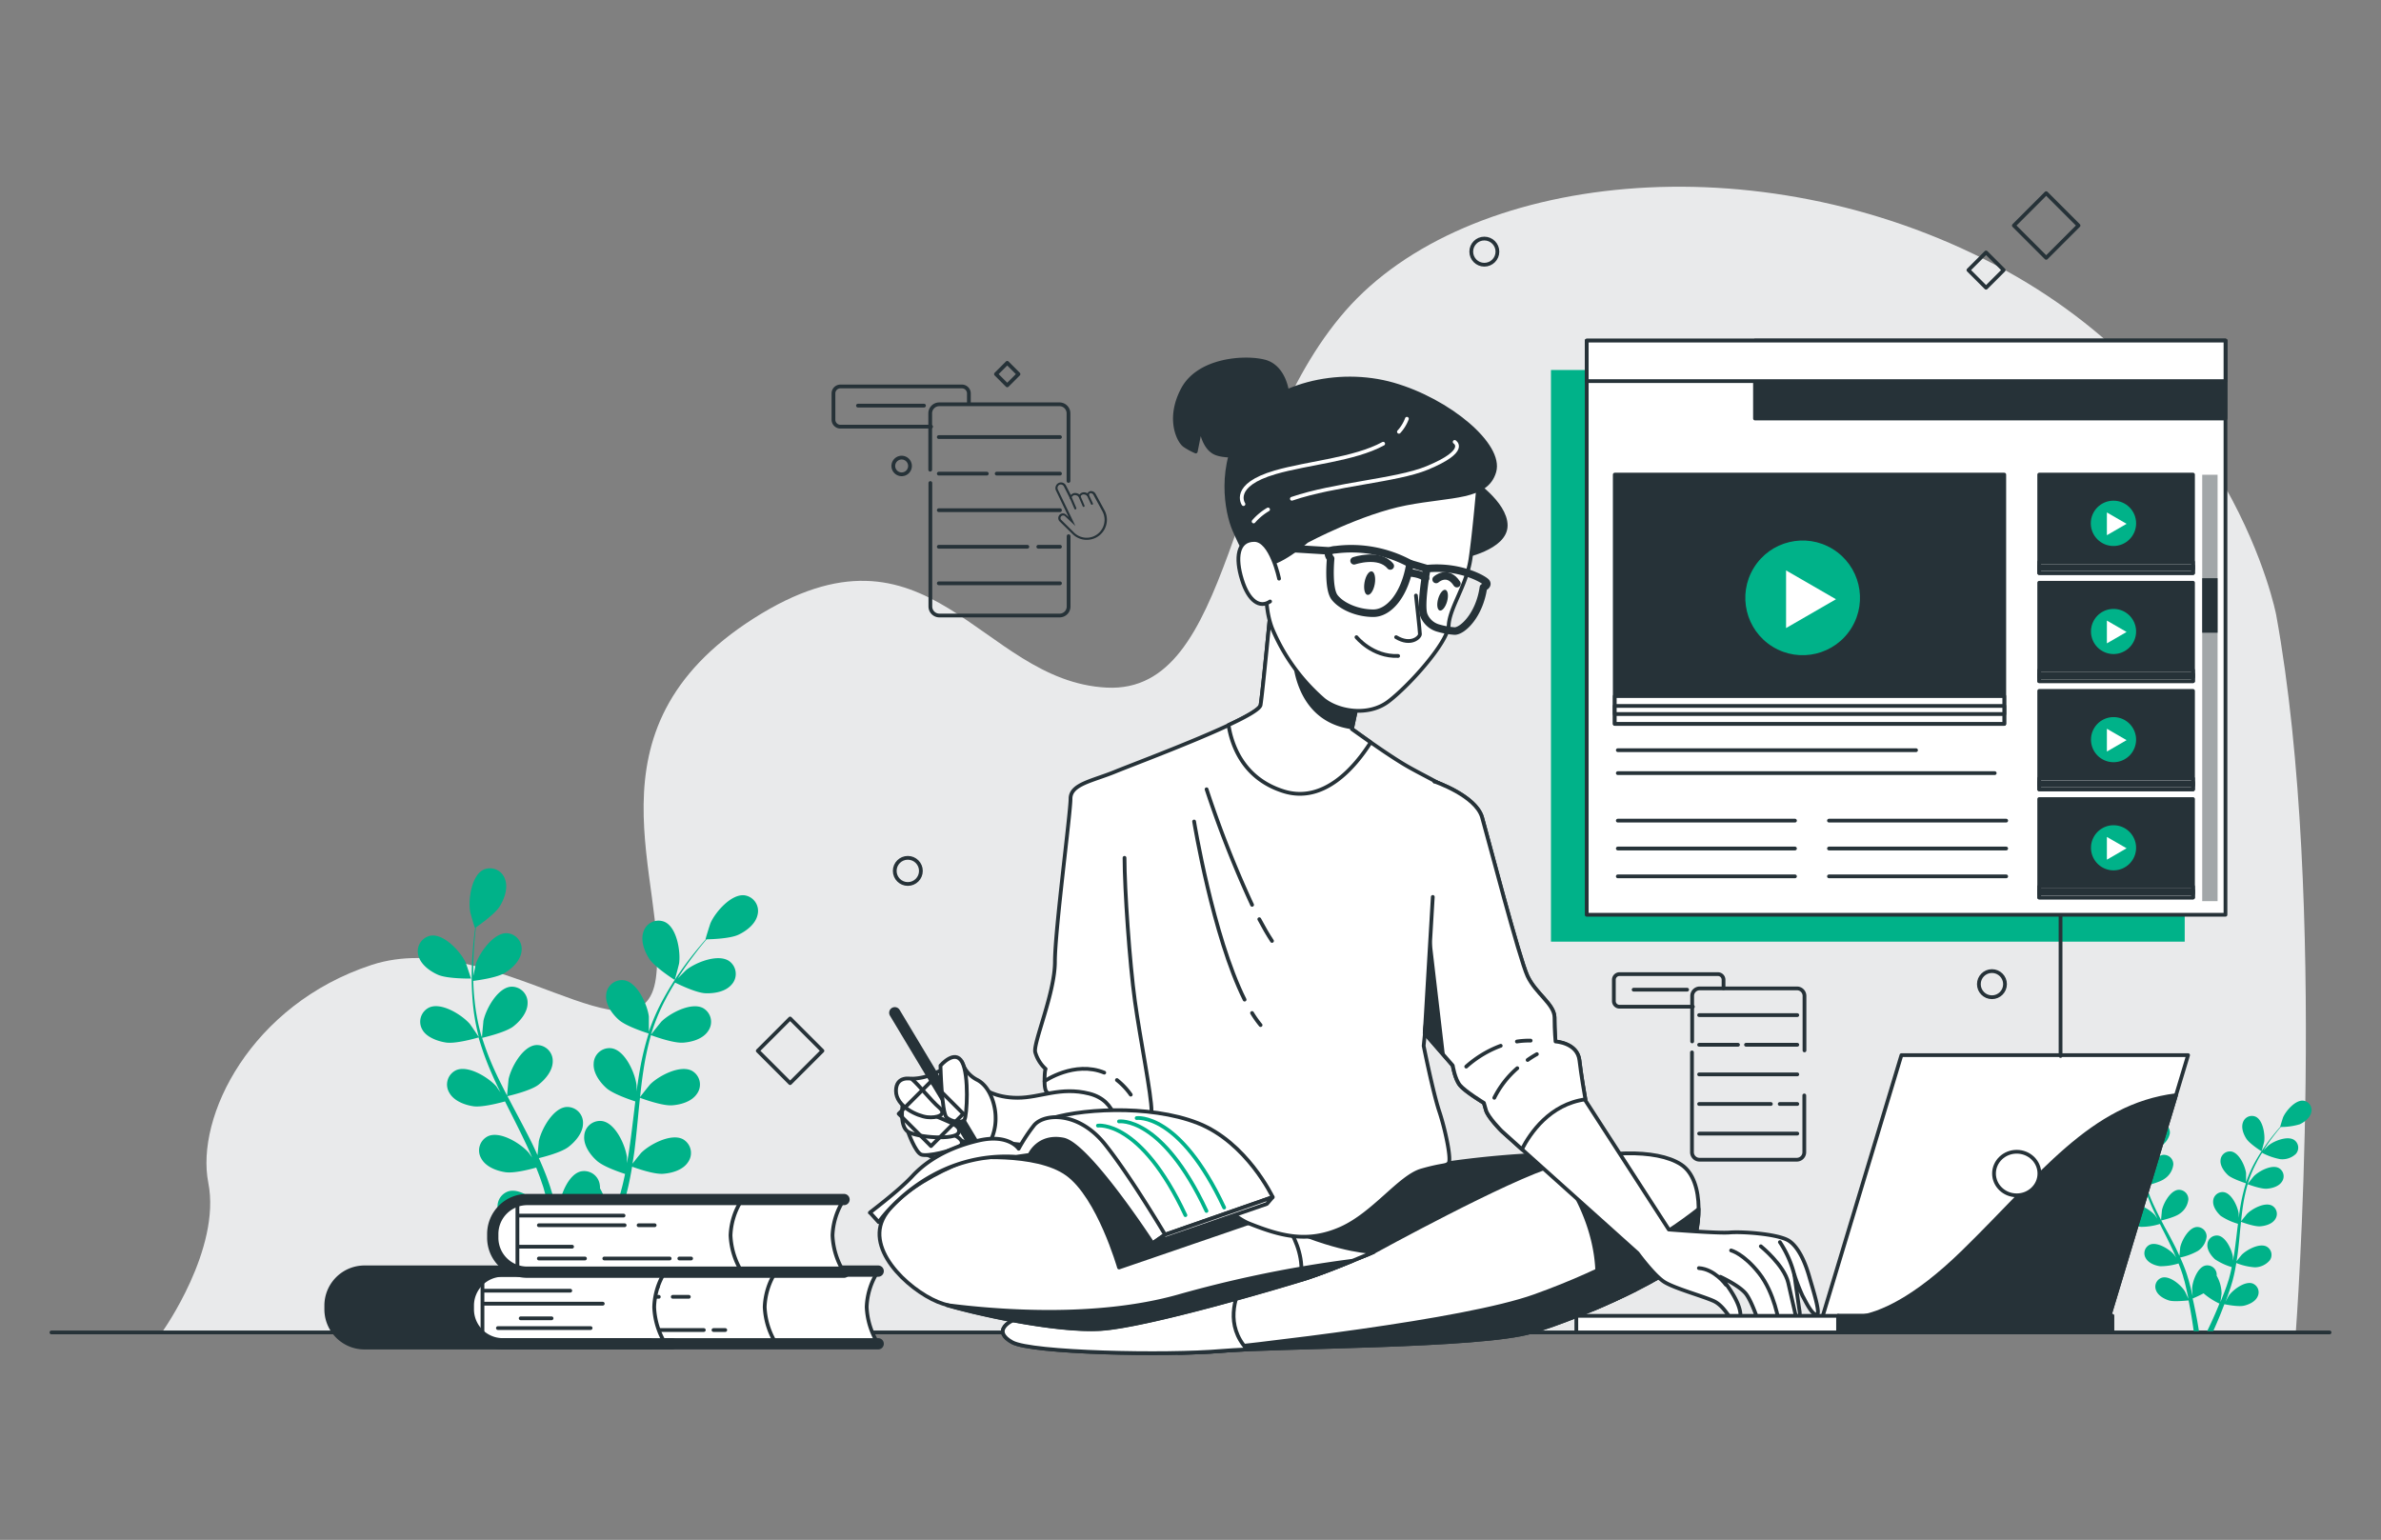 <svg id="Layer_1" data-name="Layer 1" xmlns="http://www.w3.org/2000/svg" viewBox="0 0 633.66 409.82"><rect x="0" y="0" width="633.66" height="409.82" fill="#808080" stroke="none"/><defs><style>.cls-1{fill:#e9eaeb;}.cls-10,.cls-11,.cls-12,.cls-2,.cls-8{fill:none;}.cls-11,.cls-2,.cls-5,.cls-6,.cls-8,.cls-9{stroke:#263238;}.cls-10,.cls-11,.cls-12,.cls-2,.cls-5,.cls-6,.cls-8,.cls-9{stroke-linecap:round;stroke-linejoin:round;}.cls-3{fill:#00b289;}.cls-4{fill:#f0ae00;}.cls-5,.cls-7{fill:#263238;}.cls-13,.cls-6,.cls-9{fill:#fff;}.cls-8,.cls-9{stroke-width:2px;}.cls-10{stroke:#fff;}.cls-11{stroke-width:3px;}.cls-12{stroke:#00b289;}.cls-14{fill:#a2a7a9;}</style></defs><title>drawing-bw-3-green</title><path class="cls-1" d="M605.76,163.62S594.45,103.88,531,70.49s-140.84-24.6-173,12.3S328.43,184.71,294.52,183s-46.94-48.32-93.89-18.45-22.6,70.29-26.08,95.77-43.47-14.06-75.64-3.52-46.94,40.42-43.47,58-12.17,39.53-12.17,39.53H611S619.67,240.06,605.76,163.62Z"/><line class="cls-2" x1="13.69" y1="354.61" x2="619.97" y2="354.61"/><path class="cls-3" d="M116.58,259.43c2.55,1.11,8.77,1,8.78,1s-1.34-4.08-1.46-4.33c-1.36-2.85-5.68-7.57-9.2-7.1a4.21,4.21,0,0,0-3.37,5.26C111.92,256.67,114.41,258.48,116.58,259.43Z"/><path class="cls-3" d="M118.73,277.46c2.64.39,8.2-1.23,8.64-1.36a75.3,75.3,0,0,0,3.37,9.33c.76,1.77,1.59,3.53,2.44,5.28-.51-.74-1-1.4-1-1.49-2.07-2.39-7.49-5.8-10.75-4.42a4.21,4.21,0,0,0-1.86,6c1.2,2.19,4.09,3.28,6.43,3.62s7.14-.94,8.4-1.29l1,2c1.61,3.2,3.23,6.39,4.72,9.57.53,1.12,1,2.24,1.49,3.36-.45-.66-.84-1.21-.9-1.29-2.08-2.39-7.49-5.8-10.75-4.42a4.2,4.2,0,0,0-1.86,6c1.2,2.19,4.09,3.28,6.43,3.62s6.68-.81,8.17-1.23c.46,1.17.92,2.33,1.31,3.48.25.79.55,1.53.76,2.34s.44,1.58.65,2.36c.37,1.51.75,3.07,1.07,4.56.23,1,.43,2,.63,3-.51-1.12-1.56-3.3-1.66-3.47-1.69-2.68-6.52-6.87-10-6a4.19,4.19,0,0,0-2.74,5.61c.86,2.35,3.55,3.86,5.81,4.55,2.49.76,8,.07,8.69,0,.33,1.64.64,3.25.9,4.77.6,3.35,1,6.36,1.38,8.91h2.33c-.41-2.64-.94-5.77-1.64-9.3-.33-1.67-.71-3.45-1.13-5.28A46.85,46.85,0,0,0,153.9,324c1.82,2,6.47,4.27,7.07,4.56-.63,1.56-1.26,3.06-1.88,4.48-1.28,3-2.51,5.58-3.59,7.82H158c.93-2.06,1.95-4.41,3-7,.65-1.57,1.31-3.27,2-5,.67.14,6.13,1.24,8.68.67,2.3-.52,5.1-1.83,6.13-4.11a4.19,4.19,0,0,0-2.32-5.8c-3.36-1.13-8.49,2.69-10.37,5.24-.11.15-1.13,1.91-1.76,3,.27-.72.54-1.41.8-2.15.54-1.47,1-2.94,1.57-4.53.23-.77.46-1.55.7-2.34s.42-1.64.63-2.46c.46-1.92.83-3.89,1.16-5.88,1.28.47,5.85,2.06,8.23,1.89s5.32-1,6.68-3.13a4.2,4.2,0,0,0-1.41-6.09c-3.15-1.62-8.8,1.38-11.05,3.61-.14.14-1.57,1.92-2.34,2.92.19-1.2.39-2.39.54-3.61.43-3.52.77-7.09,1.11-10.66.11-1.09.23-2.17.34-3.26.46.17,5.86,2.18,8.51,2,2.36-.16,5.32-1,6.69-3.13a4.19,4.19,0,0,0-1.41-6.08c-3.16-1.63-8.81,1.37-11.05,3.6-.17.17-2.23,2.74-2.72,3.42.26-2.4.53-4.78.9-7.12a74.75,74.75,0,0,1,2-9.37c.21.08,5.84,2.2,8.56,2,2.36-.16,5.32-1,6.68-3.13a4.2,4.2,0,0,0-1.41-6.09c-3.15-1.62-8.8,1.38-11.05,3.61-.17.18-2.38,2.94-2.75,3.47.06-.17.09-.37.15-.54a53.39,53.39,0,0,1,3.71-8.87c.8-1.58,1.66-3,2.53-4.44,1,.5,5.64,2.75,8.1,2.84s5.4-.44,7-2.37a4.2,4.2,0,0,0-.73-6.21c-3-2-8.9.4-11.38,2.37-.13.11-1.38,1.35-2.28,2.27.4-.63.81-1.28,1.2-1.88,1.49-2.23,3-4.19,4.32-5.91.77-1,1.49-1.83,2.16-2.63,1.25,0,6.27-.18,8.46-1.21s4.59-2.88,5.11-5.33a4.2,4.2,0,0,0-3.51-5.17c-3.53-.38-7.72,4.46-9,7.35-.12.25-1.41,4.36-1.34,4.36h.07c-.67.76-1.37,1.58-2.13,2.49-1.38,1.69-2.92,3.62-4.46,5.83a76.36,76.36,0,0,0-4.62,7.37,54,54,0,0,0-3.95,8.9s0,.07,0,.11c0-1,0-3.95,0-4.17-.41-3.14-3-9-6.53-9.62a4.2,4.2,0,0,0-4.84,3.95c-.21,2.5,1.6,5,3.37,6.57,2,1.78,7.51,3.5,7.95,3.64a74.8,74.8,0,0,0-2.33,9.63c-.34,1.9-.62,3.82-.88,5.75,0-.9,0-1.7-.05-1.81-.41-3.14-3-9-6.53-9.62a4.2,4.2,0,0,0-4.84,4c-.2,2.49,1.61,5,3.37,6.57s6.47,3.16,7.71,3.56c-.09.74-.19,1.48-.27,2.22-.43,3.56-.84,7.11-1.35,10.59-.17,1.22-.4,2.42-.61,3.62,0-.8,0-1.47,0-1.57-.4-3.14-3-9-6.52-9.62a4.21,4.21,0,0,0-4.85,4c-.2,2.5,1.61,5,3.38,6.57s6,3,7.49,3.49c-.26,1.22-.52,2.44-.83,3.62-.22.79-.39,1.58-.66,2.36s-.5,1.57-.75,2.33c-.53,1.47-1.08,3-1.63,4.4-.38,1-.76,1.92-1.14,2.86.19-1.21.52-3.6.52-3.81a16.32,16.32,0,0,0-2.18-7.92,4.74,4.74,0,0,0-.06-.93,4.19,4.19,0,0,0-5.13-3.56c-3.43.91-5.61,6.93-5.77,10.09,0,.18.12,2.22.21,3.5-.17-.74-.33-1.47-.52-2.23-.36-1.52-.76-3-1.19-4.64-.23-.77-.47-1.55-.71-2.34s-.55-1.6-.82-2.4c-.68-1.86-1.46-3.7-2.28-5.54,1.32-.32,6-1.52,7.9-3s3.87-3.8,3.85-6.3a4.19,4.19,0,0,0-4.53-4.3c-3.53.38-6.59,6-7.23,9.1,0,.19-.25,2.47-.34,3.72-.5-1.1-1-2.2-1.54-3.3-1.58-3.18-3.27-6.34-4.95-9.5l-1.52-2.91c.47-.11,6.09-1.41,8.2-3,1.87-1.43,3.87-3.79,3.85-6.3a4.2,4.2,0,0,0-4.54-4.29c-3.52.38-6.58,6-7.22,9.1,0,.23-.35,3.51-.38,4.35-1.11-2.14-2.2-4.28-3.19-6.44a75.77,75.77,0,0,1-3.46-8.94c.22-.05,6.09-1.38,8.25-3,1.88-1.44,3.87-3.79,3.85-6.3a4.21,4.21,0,0,0-4.54-4.3c-3.52.39-6.58,6-7.22,9.11,0,.24-.37,3.77-.38,4.41,0-.18-.13-.36-.18-.53a54.34,54.34,0,0,1-1.8-9.44c-.2-1.76-.29-3.46-.34-5.11,1.12-.14,6.22-.82,8.33-2.09s4.26-3.35,4.52-5.84a4.2,4.2,0,0,0-4-4.77c-3.55,0-7.21,5.24-8.19,8.25,0,.17-.41,1.89-.65,3.15,0-.74,0-1.51,0-2.23,0-2.68.17-5.14.34-7.31.11-1.24.23-2.35.35-3.39,1-.71,5.13-3.6,6.39-5.67s2.24-4.94,1.32-7.27a4.19,4.19,0,0,0-5.78-2.37c-3.15,1.63-4,8-3.46,11.09,0,.27,1.24,4.41,1.29,4.38l.06,0c-.14,1-.27,2.07-.4,3.25-.21,2.17-.44,4.63-.5,7.32a74.12,74.12,0,0,0,.21,8.7,54.38,54.38,0,0,0,1.61,9.6l0,.11c-.55-.88-2.2-3.27-2.34-3.44-2.08-2.4-7.49-5.81-10.75-4.42a4.19,4.19,0,0,0-1.86,6C113.5,276,116.39,277.12,118.73,277.46Z"/><path class="cls-3" d="M179.56,260.8c.05,0,1.13-4.14,1.17-4.41.43-3.14-.57-9.46-3.76-11a4.19,4.19,0,0,0-5.71,2.53c-.86,2.35.23,5.24,1.51,7.22C174.28,257.47,179.55,260.79,179.56,260.8Z"/><path class="cls-4" d="M564.22,305.6c1.52.67,5.24.58,5.24.58s-.8-2.43-.87-2.58c-.81-1.71-3.4-4.53-5.5-4.25a2.51,2.51,0,0,0-2,3.15C561.42,304,562.92,305,564.22,305.6Z"/><path class="cls-3" d="M565.5,316.39c1.58.23,4.9-.74,5.17-.81a43.86,43.86,0,0,0,2,5.57c.46,1.06,1,2.11,1.46,3.16l-.62-.89c-1.24-1.43-4.48-3.47-6.43-2.64a2.51,2.51,0,0,0-1.11,3.57,5.24,5.24,0,0,0,3.85,2.16,16.61,16.61,0,0,0,5-.77l.59,1.2c1,1.92,1.93,3.83,2.83,5.73.31.67.6,1.34.88,2-.27-.4-.5-.73-.54-.77-1.24-1.44-4.47-3.48-6.43-2.65a2.52,2.52,0,0,0-1.11,3.57c.72,1.31,2.45,2,3.85,2.17a16.22,16.22,0,0,0,4.89-.74c.27.7.55,1.39.78,2.08.15.47.33.92.45,1.4s.27.95.4,1.41c.21.91.44,1.84.63,2.73.14.62.26,1.21.38,1.81-.31-.67-.93-2-1-2.08-1-1.6-3.9-4.11-6-3.58a2.51,2.51,0,0,0-1.64,3.35c.51,1.41,2.12,2.31,3.47,2.73s4.79,0,5.2,0c.2,1,.39,2,.54,2.86.36,2,.62,3.8.83,5.32h1.39c-.24-1.57-.56-3.45-1-5.55-.2-1-.43-2.07-.67-3.16a28.58,28.58,0,0,0,2.9-1.37,18.31,18.31,0,0,0,4.22,2.73c-.37.93-.75,1.83-1.12,2.68-.77,1.77-1.5,3.34-2.15,4.67H589c.55-1.23,1.16-2.63,1.8-4.18.39-.95.78-2,1.18-3,.4.08,3.66.74,5.19.4,1.37-.31,3.05-1.09,3.66-2.46a2.51,2.51,0,0,0-1.38-3.47c-2-.67-5.08,1.61-6.21,3.14-.06.09-.67,1.14-1,1.82l.48-1.29c.32-.88.62-1.76.94-2.71l.42-1.4c.15-.47.25-1,.38-1.47.27-1.15.49-2.33.69-3.52a16.36,16.36,0,0,0,4.92,1.14,5.25,5.25,0,0,0,4-1.88,2.51,2.51,0,0,0-.85-3.64c-1.88-1-5.26.82-6.6,2.16-.09.08-.94,1.15-1.4,1.75.11-.72.23-1.44.32-2.16.26-2.11.46-4.25.66-6.38l.21-1.95c.27.1,3.5,1.3,5.08,1.19,1.42-.1,3.19-.61,4-1.87a2.51,2.51,0,0,0-.84-3.64c-1.89-1-5.27.82-6.61,2.16-.1.1-1.33,1.64-1.62,2,.15-1.43.31-2.86.53-4.26a43.07,43.07,0,0,1,1.23-5.6c.12.05,3.49,1.32,5.11,1.2,1.41-.1,3.19-.61,4-1.87a2.51,2.51,0,0,0-.84-3.64c-1.89-1-5.27.82-6.61,2.16-.1.1-1.43,1.76-1.64,2.07,0-.1.05-.22.08-.32a32.17,32.17,0,0,1,2.22-5.3c.48-1,1-1.82,1.51-2.66a17.13,17.13,0,0,0,4.85,1.7A5.23,5.23,0,0,0,611,307.1a2.5,2.5,0,0,0-.44-3.71c-1.77-1.18-5.32.23-6.8,1.42-.08.06-.83.8-1.37,1.35.24-.37.48-.77.72-1.12.89-1.34,1.78-2.51,2.59-3.54.46-.58.88-1.09,1.29-1.57a17.22,17.22,0,0,0,5.06-.72c1.28-.61,2.74-1.73,3.05-3.19a2.5,2.5,0,0,0-2.1-3.09c-2.11-.23-4.61,2.66-5.38,4.39-.07.15-.84,2.61-.8,2.61h0c-.4.45-.82.94-1.27,1.49-.83,1-1.75,2.16-2.67,3.49a45.26,45.26,0,0,0-2.77,4.4,33.55,33.55,0,0,0-2.36,5.32s0,.05,0,.07c0-.62,0-2.36,0-2.49-.25-1.88-1.82-5.37-3.91-5.75a2.51,2.51,0,0,0-2.89,2.36c-.12,1.49,1,3,2,3.93s4.5,2.09,4.76,2.17a45.7,45.7,0,0,0-1.4,5.76c-.2,1.14-.37,2.29-.52,3.44,0-.54,0-1,0-1.08-.24-1.88-1.82-5.37-3.9-5.75a2.5,2.5,0,0,0-2.9,2.36c-.12,1.49,1,3,2,3.93a16.59,16.59,0,0,0,4.61,2.12c-.05.45-.11.89-.17,1.33-.25,2.13-.5,4.26-.8,6.34-.11.73-.24,1.44-.37,2.16,0-.47,0-.88,0-.94-.25-1.88-1.82-5.36-3.91-5.75a2.51,2.51,0,0,0-2.89,2.36c-.13,1.49,1,3,2,3.93a16.24,16.24,0,0,0,4.48,2.09c-.15.73-.31,1.46-.49,2.16-.14.48-.23.95-.4,1.42l-.45,1.39c-.32.88-.64,1.78-1,2.63-.23.59-.45,1.15-.68,1.71.11-.73.31-2.15.31-2.28a9.76,9.76,0,0,0-1.31-4.74,2.54,2.54,0,0,0,0-.55,2.5,2.5,0,0,0-3.07-2.13c-2.05.54-3.35,4.14-3.45,6,0,.11.07,1.33.13,2.1-.11-.45-.2-.88-.31-1.34-.22-.9-.46-1.8-.71-2.77-.14-.46-.29-.93-.43-1.4s-.33-1-.49-1.44c-.41-1.11-.87-2.21-1.37-3.31a16.6,16.6,0,0,0,4.73-1.77,5.25,5.25,0,0,0,2.3-3.77,2.5,2.5,0,0,0-2.71-2.57c-2.11.23-3.94,3.59-4.32,5.44,0,.12-.15,1.48-.2,2.23-.3-.66-.6-1.32-.93-2-.94-1.9-1.95-3.79-3-5.68-.3-.58-.6-1.16-.91-1.74.29-.07,3.64-.84,4.91-1.81a5.25,5.25,0,0,0,2.3-3.77,2.5,2.5,0,0,0-2.71-2.57c-2.11.23-3.94,3.59-4.32,5.44,0,.14-.21,2.1-.23,2.6-.66-1.27-1.31-2.56-1.9-3.84a43.6,43.6,0,0,1-2.07-5.35c.13,0,3.63-.83,4.93-1.82a5.25,5.25,0,0,0,2.3-3.77,2.51,2.51,0,0,0-2.71-2.57c-2.11.23-3.94,3.59-4.32,5.45,0,.14-.22,2.25-.23,2.63,0-.1-.08-.21-.11-.31a32,32,0,0,1-1.07-5.65c-.12-1-.18-2.07-.21-3,.67-.09,3.72-.49,5-1.26a5.24,5.24,0,0,0,2.71-3.49,2.51,2.51,0,0,0-2.42-2.85c-2.12,0-4.31,3.13-4.89,4.93,0,.1-.24,1.13-.39,1.89,0-.45,0-.91,0-1.33,0-1.61.11-3.08.21-4.38.06-.74.13-1.4.2-2a16.68,16.68,0,0,0,3.83-3.39c.73-1.21,1.34-2.95.79-4.34a2.51,2.51,0,0,0-3.46-1.42c-1.88,1-2.38,4.76-2.07,6.63,0,.16.74,2.64.77,2.62l0,0c-.08.6-.17,1.25-.24,2-.13,1.3-.26,2.77-.3,4.38a46.32,46.32,0,0,0,.12,5.2,32.65,32.65,0,0,0,1,5.74.14.14,0,0,0,0,.07c-.34-.52-1.32-2-1.41-2.06-1.24-1.43-4.47-3.47-6.43-2.64a2.51,2.51,0,0,0-1.11,3.56C562.37,315.53,564.1,316.18,565.5,316.39Z"/><path class="cls-3" d="M601.88,306.42s.68-2.47.7-2.64c.26-1.87-.34-5.65-2.25-6.57a2.5,2.5,0,0,0-3.41,1.51c-.52,1.41.13,3.13.9,4.32C598.72,304.44,601.88,306.42,601.88,306.42Z"/><path class="cls-5" d="M385.51,309.57a256.72,256.72,0,0,1,30.17-2.47c15.6-.25,20.71.77,24.55,2s7.26,12,2.23,22.26S419.77,350.07,395.73,348s-41.17-6.9-50.38-13.81-1-10.74,9.21-16.37S378.62,309.22,385.51,309.57Z"/><path class="cls-6" d="M365.56,333.19s35.8-19.69,48.33-23.27,26.85-4.35,33.5,0,5.11,18.41,2.05,23.78-27.88,16.62-41.69,20.71-67.77,3.84-82.6,5.12-50.64.51-55.75-2.3-2-5.89,5.37-7.68,32-1.79,43.47-5.11S357.12,337.53,365.56,333.19Z"/><path class="cls-5" d="M449.44,333.7c1.49-2.62,2.62-7.3,2.62-11.92-9.27,7.35-23.71,16.05-43.67,23.18-18.93,6.76-72.53,12.81-94.69,15.1,4.4-.09,8.38-.27,11.45-.53,14.83-1.28,68.79-1,82.6-5.12S446.37,339.07,449.44,333.7Z"/><path class="cls-5" d="M424.13,348.37c3.8-1.61,7.59-3.36,11.06-5.1.76-3.76,1.66-14.81-6.43-36.11a77.87,77.87,0,0,0-14.87,2.76S429.05,327.26,424.13,348.37Z"/><path class="cls-6" d="M330.55,341.64c-4.81,1-9.15,1.89-12.31,2.8-11.5,3.32-36.05,3.32-43.47,5.11s-10.49,4.86-5.37,7.68,40.92,3.58,55.75,2.3c1.75-.15,4.05-.28,6.76-.4C326,352.7,328.69,345.19,330.55,341.64Z"/><path class="cls-6" d="M307.25,301s-23.27,2.82-35,3.84-33,10.49-37.33,19.69S243.57,344.7,251,347s29.66,7.41,41.94,6.65,48.59-11.51,55-13.56,17.65-6.9,17.65-6.9-10.75,0-28.9-9.21S315.69,305.31,307.25,301Z"/><path class="cls-5" d="M257.29,308.27s18.35-1.91,26.76,4.21,13.76,24.85,13.76,24.85L336.66,324s-2.91-3.09-10.18-11.89S297.81,298.33,285.19,301,257.29,308.27,257.29,308.27Z"/><path class="cls-6" d="M346.07,340.67l1.84-.58c6.39-2,17.65-6.9,17.65-6.9s-8.25,0-22.51-6.2C345.08,330.41,347.11,335.4,346.07,340.67Z"/><path class="cls-5" d="M359.91,335.55A318.81,318.81,0,0,0,313.67,345c-22.11,6.25-48.77,4-61.69,2.34,8.24,2.41,29.18,7.08,41,6.35,12.27-.77,48.59-11.51,55-13.56C351.34,339,356.17,337.09,359.91,335.55Z"/><path class="cls-6" d="M384.13,226.64l-5.25,51.69s2.49,12.44,4.15,17.42,3.31,13,2.48,13.82-1.38.28-7.18,1.93S365.61,323.11,356.77,327s-16,1.94-24.33-1.38-23.77-23.49-27.09-24.05-13.26-2.21-17.41-3.59-9.12-7.19-9.12-7.19-.83,0-.83-3,.28-3.31.28-3.31A9.59,9.59,0,0,1,275.5,280c-.55-2.48,5.25-15.75,5.25-24.05s4.15-39.52,4.15-43.39,5.8-4.7,11.88-7.19,38.15-14.37,38.7-17.69,2.77-26.54,2.77-26.54,17.2,18.4,19.35,19.91a18.29,18.29,0,0,1,4.14,3.87L359.81,194s8.29,6.08,13.82,9.4,13,6.35,13.27,8.56"/><path class="cls-2" d="M297.25,287.44a18.69,18.69,0,0,1,3.68,3.89"/><path class="cls-2" d="M278,287.73s7.94-5.51,15.88-2.26"/><path class="cls-6" d="M364.78,197.58c-2.83-2-5-3.55-5-3.55l1.93-9.12A18.29,18.29,0,0,0,357.6,181c-2.15-1.51-19.35-19.91-19.35-19.91s-2.21,23.22-2.77,26.54c-.18,1.08-3.68,3.06-8.53,5.32.85,5.34,3.88,14.23,14.61,17.62S360.58,204.19,364.78,197.58Z"/><path class="cls-7" d="M359.89,194.09l-.08-.06,1.93-9.12A18.29,18.29,0,0,0,357.6,181c-1.22-.86-7.3-7.16-12.32-12.44L344,174.65S344,192,359.89,194.09Z"/><path class="cls-5" d="M342.51,104.11s-.79-6.6-6.07-7.92-17.42-.53-21.65,7.39-1.05,14,.53,15a18.2,18.2,0,0,0,2.91,1.58l1.32-6.6s.52,5.81,4.22,7.13,11.35,0,11.35,0S341.72,116,342.51,104.11Z"/><path class="cls-5" d="M391.32,127.69s9.4,6.08,9.4,12.16-11.61,8.29-11.61,8.29Z"/><path class="cls-6" d="M393.46,128.92s-1.06,12.67-2.11,19.8-5.54,12.93-5.81,17.69-10.82,16.36-16.1,20.32-13.2,2.64-17.16-.52a51.3,51.3,0,0,1-13.73-19c-3.16-8.18-.79-20.06,0-23.76s20.59-18.21,35.64-18.21S393.46,128.92,393.46,128.92Z"/><path class="cls-2" d="M376.83,158.49s1.06,9.5,1.06,10.29-2.38,3.17-6.34.79"/><path class="cls-2" d="M361,169.57s4.22,5.28,11.09,5"/><path class="cls-8" d="M375.25,150a32.73,32.73,0,0,0-19.8-3.7s-3.17,0-1.32,2.38c0,0-.79,7.92,1.05,10.3s6.08,4.22,10.3,4.22S373.93,158.22,375.25,150Z"/><line class="cls-9" x1="353.86" y1="146.61" x2="336.71" y2="145.55"/><path class="cls-8" d="M375.25,150l4.48,1.32s-1.84,9.77-.79,12.41h0a5.81,5.81,0,0,0,3.95,3.46,21,21,0,0,0,4.24.76c2.11,0,6.59-4.22,7.65-11.61,0,0,1.32-.53.79-1.32s-6.91-4.49-15.62-3.7"/><path class="cls-8" d="M375,152.42s3.37.22,4.37,1.49"/><path class="cls-7" d="M365.87,155.43c-.31,1.73-1.16,3-1.92,2.89s-1.11-1.64-.8-3.37,1.16-3,1.91-2.89S366.17,153.7,365.87,155.43Z"/><ellipse class="cls-7" cx="383.92" cy="159.74" rx="2.85" ry="1.24" transform="translate(127.28 486.91) rotate(-74.48)"/><path class="cls-8" d="M360.36,149.25S367,147,370,150.63"/><path class="cls-8" d="M382.2,154.22s3-2.76,5.53,1.11"/><path class="cls-5" d="M347.79,144s14.26-7.66,26.4-10,21.38-1.32,23.49-8.45-12.14-19-26.92-23.23-32.47.26-39.6,10.82-4.75,23.23-2.64,28,3.7,8.45,7.66,9S347.79,144,347.79,144Z"/><path class="cls-10" d="M337.47,135.59a15.47,15.47,0,0,0-3.84,3.19"/><path class="cls-10" d="M387.13,117.61s3.84,2.31-7.32,6.93c-8.1,3.35-24.52,4.27-36,8.2"/><path class="cls-10" d="M372.3,114.91a10.62,10.62,0,0,0,2.12-3.46"/><path class="cls-10" d="M330.93,134.16s-3.46-5,8.47-8.47c8.61-2.5,21-3.39,28.71-7.6"/><path class="cls-6" d="M340.4,154s-2.09-10.3-6.59-10.3-5.09,4.76-3.29,10.56,4.79,7.66,7.49,5.81"/><path class="cls-2" d="M305.35,301.55s1.11-1.38,1.11-5.8-3-19.07-4.42-29.3-2.77-29.85-2.77-38.15"/><path class="cls-2" d="M333.21,269.6a27.83,27.83,0,0,0,2.27,3.21"/><path class="cls-2" d="M317.79,218.63s5,30.55,13.44,47.41"/><path class="cls-2" d="M335.14,244.63c1.12,2.11,2.25,4.08,3.38,5.79"/><path class="cls-2" d="M321.11,210.06a286.41,286.41,0,0,0,12.11,30.75"/><path class="cls-6" d="M261.68,289.67s3,2.49,9.12,2.49,11.34-3.05,19.07-1.11,7.74,9.67,6.91,11.89-8.29,3.59-15.2,2.76-21-2.21-21-2.21S262.79,295.47,261.68,289.67Z"/><path class="cls-6" d="M256,282.64a8.09,8.09,0,0,0,4.16,4.8c3.52,1.92,4.8,7,4.8,9.91a13.14,13.14,0,0,1-.64,4.48s-1,3.84-4.16,4.48-5.12,2.56-8.95-1.28S242,289,242,289l.64-1.92a14.8,14.8,0,0,0,5.76-1.28C250.93,284.56,256,282.64,256,282.64Z"/><line class="cls-11" x1="238.13" y1="269.53" x2="260.2" y2="306.31"/><path class="cls-6" d="M244.85,306a10.45,10.45,0,0,0,7,2.56c4.47,0,8.95-2.88,6.71-3.84s-3.84-1.92-5.44-1.28S244.85,306,244.85,306Z"/><path class="cls-6" d="M241.65,301.19s1.92,5.44,3.52,6.08,8.31-1,10.23-2.24-1.28-3.52-4.15-3.52S241.65,301.19,241.65,301.19Z"/><path class="cls-6" d="M240.37,292.88s-1.28,6.71,1.28,8.31,12.47,2.24,13.43.32-2.56-2.88-6.07-4.48S240.37,292.88,240.37,292.88Z"/><path class="cls-6" d="M250.29,283.6s.32,12.48,1.6,13.75,4.15,1.6,4.79.64,1.28-11.83-.64-15.35S250.29,283.6,250.29,283.6Z"/><path class="cls-6" d="M242.61,287.12s-4.16-1-4.16,3.2,5.76,6.71,8.32,7,5.44-.64,3.2-2.55S244.53,288.72,242.61,287.12Z"/><path class="cls-5" d="M274,307.36l17.9-2.56s-2.3-3.32-8.18-3.32-9.46,2.81-10.23,3.83S274,307.36,274,307.36Z"/><path class="cls-6" d="M310.06,328.58l28.64-10s-6.9-14.58-19.94-19.69-32.39-3.8-40.58-.73l3,3.29s5.89.25,12.28,7.67,12.79,19.18,12.79,19.18Z"/><path class="cls-12" d="M292.19,299.57s11.37-1.62,23.29,23.83"/><path class="cls-12" d="M297.8,298.45s11.37-1.62,23.28,23.83"/><path class="cls-12" d="M302.5,297.56s11.38-1.63,23.29,23.82"/><path class="cls-6" d="M233.85,325.26s12.79-18.92,36.57-17.39l3.58-.51s2.3-5.37,8.95-4.09,23.79,27.62,23.79,27.62l3.32-2.31s-9.05-15.33-15.95-24-15.93-8.4-18.82-5.21a44.76,44.76,0,0,0-4.19,6.35s-2.66-4-10.53-2.21c-9.66,2.21-15,6.51-17.74,9.48-4,4.32-12.06,10.19-11.28,9.73Z"/><polygon class="cls-6" points="306.74 330.89 337.17 320.4 338.7 318.61 310.06 328.58 306.74 330.89"/><path class="cls-6" d="M381.79,208s11,3.79,12.64,9.59,9.88,37.54,12.09,42.23,7.19,7.47,7.19,11.06.27,6.36.27,6.36,5.81.28,6.36,5S422,293,422,293l22.12,34.22s13.19,1.06,16.23.79,12.08.3,15.38,2c1.28.67,3.83,2.87,5.82,9.9,1,3.5,3.2,10.27,1.81,10s-3.08-4.13-3.63-5a55.56,55.56,0,0,1-2.17-5.55s1.11,8,1.38,9.68a6.14,6.14,0,0,1-.55,3.31l-.12,0a6.72,6.72,0,0,1-4.27.26l-1.14-.31h0a4.56,4.56,0,0,1-3.47.37l-1.23-.37s-1.79-5.67-3.45-7.89-6.87-4.61-6.87-4.61,5.62,6.42,5.35,10.57c-.12,1.68.27,3-1.11,2.21s-3-5-6.08-6.36-10.23-3.31-13-5-7.19-7.74-7.19-7.74L399.61,301s-3.59-3.59-4.15-5.53l-.55-1.93s-5-3-6.36-4.7-1.93-5.25-1.93-5.25L379.16,275l5-47.27"/><path class="cls-6" d="M381.31,238.7,379.16,275l7.46,8.57s.55,3.59,1.93,5.25,6.36,4.7,6.36,4.7l.55,1.93c.56,1.94,4.15,5.53,4.15,5.53l5.42,4.88c2.2-4.29,7.44-12,16.9-13.28-.25-1.39-1.12-6.39-1.59-10.4-.55-4.69-6.36-5-6.36-5s-.27-2.77-.27-6.36-5-6.36-7.19-11.06-10.43-36.42-12.09-42.23S381.79,208,381.79,208"/><polygon class="cls-7" points="380.88 249.68 384.52 280.75 379.16 275.02 380.88 249.68"/><path class="cls-2" d="M406.55,282.1a28.82,28.82,0,0,1,2.46-1.55"/><path class="cls-2" d="M397.68,292.16a25.7,25.7,0,0,1,6.12-7.87"/><path class="cls-2" d="M403.7,277.19a20.74,20.74,0,0,1,3.65-.24"/><path class="cls-2" d="M390.21,283.86a28.87,28.87,0,0,1,9.18-5.54"/><path class="cls-2" d="M459.32,341.91s-3-4.15-7.19-4.42"/><path class="cls-2" d="M460.7,332.79s3.32.83,7.46,6.08,5.25,13,5.25,13"/><path class="cls-2" d="M468.61,331.68s6.19,5,7.29,9.68,2.49,11.05,2.49,11.05"/><path class="cls-2" d="M477.56,339.42a27.88,27.88,0,0,0-3.87-8.84"/><polygon class="cls-6" points="561.31 350.47 485.02 350.47 506.03 280.81 582.32 280.81 561.31 350.47"/><path class="cls-5" d="M561.31,350.47l17.8-59c-22.53,2.78-35.78,21.34-56.62,41.69-13.11,12.81-22.22,16.49-27.56,17.33Z"/><ellipse class="cls-6" cx="536.71" cy="312.32" rx="6.04" ry="5.8"/><rect class="cls-6" x="419.51" y="350.19" width="142.63" height="4.42"/><rect class="cls-5" x="489.17" y="350.19" width="72.97" height="4.42"/><path class="cls-6" d="M233.71,338.29H176.54a9.17,9.17,0,0,0-9.17,9.17v1a9.17,9.17,0,0,0,9.17,9.17h57.17a20,20,0,0,1-3.06-9.8A18.57,18.57,0,0,1,233.71,338.29Z"/><path class="cls-6" d="M206.57,338.29H149.4a9.17,9.17,0,0,0-9.17,9.17v1a9.17,9.17,0,0,0,9.17,9.17h57.17a20,20,0,0,1-3.06-9.8A18.57,18.57,0,0,1,206.57,338.29Z"/><path class="cls-6" d="M140.23,347.46v1a9.17,9.17,0,0,0,5.3,8.31l1.26.05V339.7l-.74-.77A9.16,9.16,0,0,0,140.23,347.46Z"/><path class="cls-11" d="M233.71,338.29H149.4a9.17,9.17,0,0,0-9.17,9.17v1a9.17,9.17,0,0,0,9.17,9.17h84.31"/><line class="cls-2" x1="147.08" y1="342.56" x2="175.04" y2="342.56"/><line class="cls-2" x1="179.04" y1="345.13" x2="183.32" y2="345.13"/><line class="cls-2" x1="152.5" y1="345.13" x2="175.33" y2="345.13"/><line class="cls-2" x1="147.08" y1="350.83" x2="161.35" y2="350.83"/><line class="cls-2" x1="189.88" y1="353.97" x2="193.02" y2="353.97"/><line class="cls-2" x1="169.91" y1="353.97" x2="187.31" y2="353.97"/><line class="cls-2" x1="152.5" y1="353.97" x2="164.77" y2="353.97"/><path class="cls-6" d="M177.1,338.29H97a9.18,9.18,0,0,0-9.17,9.17v1A9.18,9.18,0,0,0,97,357.64H177.1a20.06,20.06,0,0,1-3-9.8A18.61,18.61,0,0,1,177.1,338.29Z"/><line class="cls-2" x1="128.4" y1="341.33" x2="128.4" y2="355.18"/><line class="cls-2" x1="128.83" y1="343.5" x2="151.77" y2="343.5"/><line class="cls-2" x1="128.83" y1="346.96" x2="160.42" y2="346.96"/><line class="cls-2" x1="138.57" y1="350.85" x2="146.79" y2="350.85"/><line class="cls-2" x1="157.18" y1="353.45" x2="132.51" y2="353.45"/><path class="cls-5" d="M124.41,348.47v-1a9.18,9.18,0,0,1,9.18-9.17H97a9.18,9.18,0,0,0-9.17,9.17v1A9.18,9.18,0,0,0,97,357.64h36.57A9.18,9.18,0,0,1,124.41,348.47Z"/><path class="cls-11" d="M172.89,338.29H97a9.18,9.18,0,0,0-9.17,9.17v1A9.18,9.18,0,0,0,97,357.64h75.87"/><path class="cls-11" d="M178.81,338.29h-45a9.18,9.18,0,0,0-9.17,9.17v1a9.18,9.18,0,0,0,9.17,9.17h45"/><path class="cls-6" d="M224.62,319.24H167.45a9.17,9.17,0,0,0-9.17,9.17v1a9.16,9.16,0,0,0,9.17,9.17h57.17a20,20,0,0,1-3.06-9.8A18.57,18.57,0,0,1,224.62,319.24Z"/><path class="cls-6" d="M197.48,319.24H140.31a9.17,9.17,0,0,0-9.17,9.17v1a9.16,9.16,0,0,0,9.17,9.17h57.17a20,20,0,0,1-3.06-9.8A18.57,18.57,0,0,1,197.48,319.24Z"/><path class="cls-6" d="M131.14,328.41v1a9.17,9.17,0,0,0,5.3,8.31l1.26,0V320.66l-.74-.78A9.16,9.16,0,0,0,131.14,328.41Z"/><path class="cls-11" d="M224.62,319.24H140.31a9.17,9.17,0,0,0-9.17,9.17v1a9.16,9.16,0,0,0,9.17,9.17h84.31"/><line class="cls-2" x1="137.99" y1="323.51" x2="165.95" y2="323.51"/><line class="cls-2" x1="169.95" y1="326.08" x2="174.23" y2="326.08"/><line class="cls-2" x1="143.41" y1="326.08" x2="166.24" y2="326.08"/><line class="cls-2" x1="137.99" y1="331.79" x2="152.25" y2="331.79"/><line class="cls-2" x1="180.79" y1="334.93" x2="183.93" y2="334.93"/><line class="cls-2" x1="160.82" y1="334.93" x2="178.22" y2="334.93"/><line class="cls-2" x1="143.41" y1="334.93" x2="155.68" y2="334.93"/><path class="cls-2" d="M450.53,267.92H431a1.5,1.5,0,0,1-1.5-1.5v-5.68a1.5,1.5,0,0,1,1.5-1.49h26.19a1.5,1.5,0,0,1,1.5,1.49V263"/><path class="cls-2" d="M450.34,277.16V265a2,2,0,0,1,2-1.95h25.94a2,2,0,0,1,1.95,1.95v14.55"/><path class="cls-2" d="M480.18,291.54v15.15a2,2,0,0,1-1.95,1.95H452.29a2,2,0,0,1-2-1.95V280.08"/><line class="cls-2" x1="452.19" y1="270.16" x2="478.32" y2="270.16"/><line class="cls-2" x1="464.67" y1="278.05" x2="478.32" y2="278.05"/><line class="cls-2" x1="452.19" y1="278.05" x2="462.54" y2="278.05"/><line class="cls-2" x1="452.19" y1="285.93" x2="478.32" y2="285.93"/><line class="cls-2" x1="473.64" y1="293.81" x2="478.32" y2="293.81"/><line class="cls-2" x1="452.19" y1="293.81" x2="471.28" y2="293.81"/><line class="cls-2" x1="452.19" y1="301.69" x2="478.32" y2="301.69"/><line class="cls-2" x1="434.76" y1="263.39" x2="449" y2="263.39"/><path class="cls-2" d="M247.79,113.55H223.66a1.85,1.85,0,0,1-1.85-1.85v-7a1.85,1.85,0,0,1,1.85-1.85H256a1.85,1.85,0,0,1,1.85,1.85v2.75"/><path class="cls-2" d="M247.56,125V110a2.41,2.41,0,0,1,2.4-2.4h32a2.4,2.4,0,0,1,2.4,2.4v18"/><path class="cls-2" d="M284.39,142.7v18.71a2.39,2.39,0,0,1-2.4,2.4H250a2.4,2.4,0,0,1-2.4-2.4V128.55"/><line class="cls-2" x1="249.84" y1="116.32" x2="282.1" y2="116.32"/><line class="cls-2" x1="265.25" y1="126.05" x2="282.1" y2="126.05"/><line class="cls-2" x1="249.84" y1="126.05" x2="262.62" y2="126.05"/><line class="cls-2" x1="249.84" y1="135.78" x2="282.1" y2="135.78"/><line class="cls-2" x1="276.32" y1="145.51" x2="282.1" y2="145.51"/><line class="cls-2" x1="249.84" y1="145.51" x2="273.41" y2="145.51"/><line class="cls-2" x1="249.84" y1="155.24" x2="282.1" y2="155.24"/><line class="cls-2" x1="228.33" y1="107.95" x2="245.91" y2="107.95"/><path class="cls-7" d="M289.19,143.67a5.34,5.34,0,0,1-3.71-1.5L282,138.76a1.24,1.24,0,0,1-.17-1.54,1.22,1.22,0,0,1,.89-.58,1.25,1.25,0,0,1,1,.33l.68.64L281,130.49a1.44,1.44,0,0,1,0-1.15,1.47,1.47,0,0,1,2.7-.11l1.3,2.52a1.55,1.55,0,0,1,.93-.54,2,2,0,0,1,1.36.4,1.47,1.47,0,0,1,1-.58,1.88,1.88,0,0,1,1.15.27,1,1,0,0,1,1-.6,1.41,1.41,0,0,1,1.13.73l2.44,4.49a5.34,5.34,0,0,1-4.75,7.75Zm-6.27-6.48h-.09a.72.72,0,0,0-.49.32.68.68,0,0,0,.09.85l3.44,3.41a4.77,4.77,0,0,0,7.57-5.59L291,131.7a.85.85,0,0,0-.67-.45c-.22,0-.47,0-.55.55l-.08.51-.38-.35a1.52,1.52,0,0,0-1.05-.38,1.1,1.1,0,0,0-.75.57l-.18.29-.25-.23a1.62,1.62,0,0,0-1.14-.45,1.18,1.18,0,0,0-.81.67l-.27.46-1.73-3.42A.92.92,0,0,0,282,129a.94.94,0,0,0-.5.52,1,1,0,0,0,0,.71l4.7,9.75-2.8-2.63A.69.69,0,0,0,282.92,137.19Z"/><path class="cls-7" d="M286.18,135.58a.27.27,0,0,1-.25-.17l-1.28-3a.28.28,0,0,1,.15-.36.27.27,0,0,1,.36.14l1.28,3a.28.28,0,0,1-.15.36A.2.2,0,0,1,286.18,135.58Z"/><path class="cls-7" d="M288.41,134.92a.3.3,0,0,1-.26-.17L287,132.11a.28.28,0,0,1,.15-.36.27.27,0,0,1,.36.15l1.11,2.63a.28.28,0,0,1-.15.37Z"/><path class="cls-7" d="M290.59,134.34a.28.28,0,0,1-.25-.16l-1.07-2.31a.26.26,0,0,1,.13-.36.27.27,0,0,1,.37.13l1.07,2.31a.27.27,0,0,1-.13.37Z"/><rect class="cls-2" x="265.94" y="97.44" width="4.24" height="4.24" transform="translate(8.11 218.71) rotate(-45)"/><path class="cls-2" d="M242.18,124a2.22,2.22,0,1,0-2.22,2.23A2.22,2.22,0,0,0,242.18,124Z"/><rect class="cls-2" x="538.47" y="53.93" width="12.17" height="12.17" transform="translate(117.06 402.64) rotate(-45)"/><rect class="cls-2" x="241.69" y="290.33" width="12.17" height="12.17" transform="translate(-137.03 262.02) rotate(-45)"/><rect class="cls-2" x="204.19" y="273.57" width="12.17" height="12.17" transform="translate(-136.16 230.6) rotate(-45)"/><rect class="cls-2" x="525.24" y="68.56" width="6.64" height="6.64" transform="translate(103.98 394.8) rotate(-45)"/><circle class="cls-2" cx="530.12" cy="261.92" r="3.48"/><circle class="cls-2" cx="241.6" cy="231.78" r="3.48"/><circle class="cls-2" cx="395.03" cy="66.97" r="3.48"/><rect class="cls-3" x="412.76" y="98.47" width="168.66" height="152.14"/><rect class="cls-6" x="422.28" y="90.65" width="169.99" height="152.8"/><rect class="cls-5" x="467.06" y="90.65" width="125.22" height="20.73"/><rect class="cls-6" x="422.28" y="90.65" width="169.99" height="10.78"/><rect class="cls-5" x="429.74" y="126.31" width="103.66" height="66.34"/><rect class="cls-6" x="429.74" y="185.26" width="103.66" height="7.39"/><rect class="cls-6" x="429.74" y="187.87" width="103.66" height="2.16"/><circle class="cls-3" cx="479.77" cy="159.15" r="15.26" transform="translate(93.31 484.96) rotate(-58.49)"/><polygon class="cls-13" points="488.61 159.48 475.33 151.81 475.33 167.15 488.61 159.48"/><rect class="cls-5" x="542.7" y="126.31" width="40.93" height="26.2"/><rect class="cls-6" x="542.7" y="149.58" width="40.93" height="2.92"/><rect class="cls-6" x="542.7" y="150.62" width="40.93" height="0.85"/><circle class="cls-3" cx="562.46" cy="139.28" r="6.03"/><polygon class="cls-13" points="565.95 139.41 560.71 136.38 560.71 142.44 565.95 139.41"/><rect class="cls-5" x="542.7" y="155.09" width="40.93" height="26.2"/><rect class="cls-6" x="542.7" y="178.37" width="40.93" height="2.92"/><rect class="cls-6" x="542.7" y="179.4" width="40.93" height="0.85"/><path class="cls-3" d="M568.48,168.06a6,6,0,1,0-6,6A6,6,0,0,0,568.48,168.06Z"/><polygon class="cls-13" points="565.95 168.19 560.71 165.16 560.71 171.22 565.95 168.19"/><rect class="cls-5" x="542.7" y="183.88" width="40.93" height="26.2"/><rect class="cls-6" x="542.7" y="207.16" width="40.93" height="2.92"/><rect class="cls-6" x="542.7" y="208.19" width="40.93" height="0.85"/><path class="cls-3" d="M568.48,196.85a6,6,0,1,0-6,6A6,6,0,0,0,568.48,196.85Z"/><polygon class="cls-13" points="565.95 196.98 560.71 193.95 560.71 200.01 565.95 196.98"/><rect class="cls-5" x="542.7" y="212.66" width="40.93" height="26.2"/><rect class="cls-6" x="542.7" y="235.94" width="40.93" height="2.92"/><rect class="cls-6" x="542.7" y="236.97" width="40.93" height="0.85"/><path class="cls-3" d="M568.48,225.63a6,6,0,1,0-6,6A6,6,0,0,0,568.48,225.63Z"/><polygon class="cls-13" points="565.95 225.76 560.71 222.74 560.71 228.79 565.95 225.76"/><line class="cls-2" x1="430.55" y1="199.65" x2="509.92" y2="199.65"/><line class="cls-2" x1="430.55" y1="218.4" x2="477.7" y2="218.4"/><line class="cls-2" x1="430.55" y1="225.82" x2="477.7" y2="225.82"/><line class="cls-2" x1="430.55" y1="233.23" x2="477.7" y2="233.23"/><line class="cls-2" x1="486.75" y1="218.4" x2="533.91" y2="218.4"/><line class="cls-2" x1="486.75" y1="225.82" x2="533.91" y2="225.82"/><line class="cls-2" x1="486.75" y1="233.23" x2="533.91" y2="233.23"/><line class="cls-2" x1="430.55" y1="205.76" x2="530.86" y2="205.76"/><rect class="cls-14" x="586.08" y="126.35" width="4.09" height="113.48"/><rect class="cls-7" x="586.08" y="153.88" width="4.09" height="14.51"/><line class="cls-2" x1="548.38" y1="243.66" x2="548.38" y2="281.04"/><path class="cls-5" d="M489.17,350.19l.28.28h.65A5.36,5.36,0,0,1,489.17,350.19Z"/></svg>